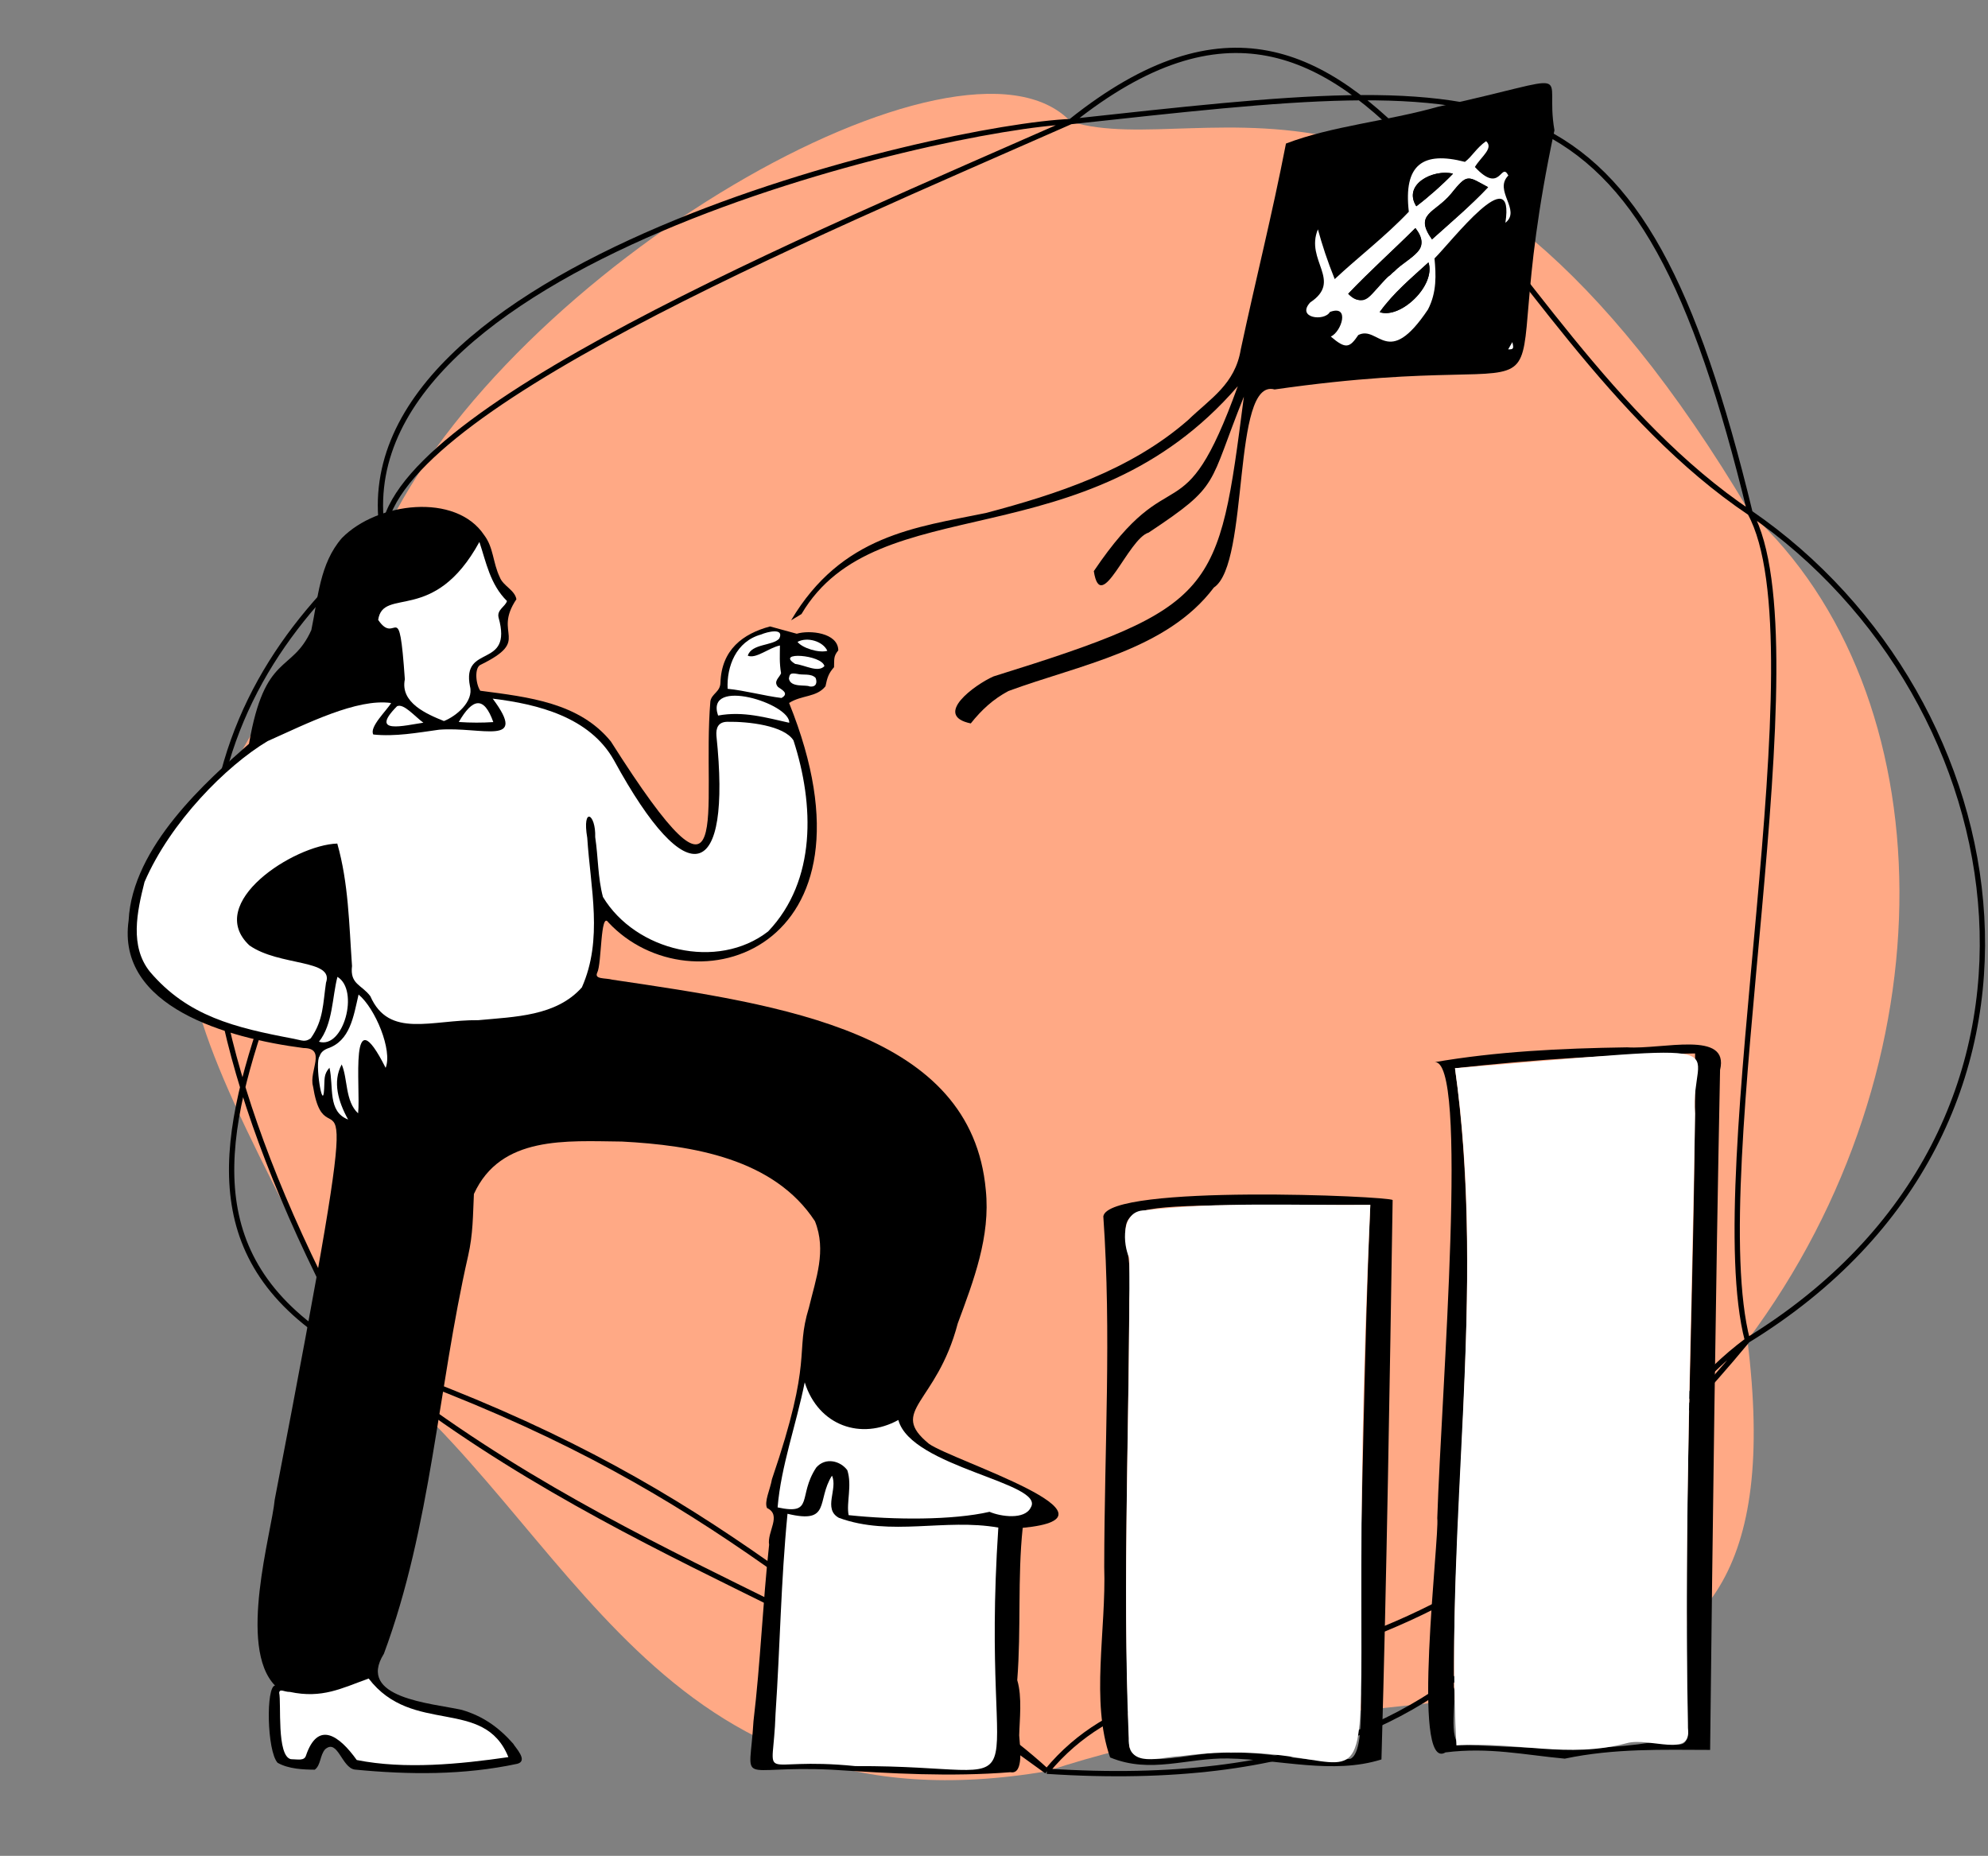 <svg width="376" height="351" viewBox="0 0 376 351" fill="none" xmlns="http://www.w3.org/2000/svg">
<rect x="0" y="0" width="376" height="351" fill="#808080" stroke="none"/>
<path d="M330.5 253.5C341.485 342.072 274.757 309.637 198 335C124.031 347.524 108.305 287.454 68.5 257C27.369 175.098 19.414 176.243 72.5 101.5C96.206 50.543 181.896 1.314 202.5 23C227.927 30.894 273.5 -0 331 97C368 131 369.497 201.306 330.5 253.5Z" fill="#FFA985"/>
<path d="M330.5 253.5C265.517 332.125 222.343 305.547 198 335M330.5 253.5C295.609 279.334 294.986 341.38 198 335M330.5 253.5C322.113 221.353 344.581 121.712 331 97M330.5 253.5C396.506 213.037 382.455 132.347 331 97M198 335C149.935 300.55 130.044 278.47 68.5 257M198 335C168.006 307.493 115.933 295.863 68.5 257M68.5 257C20.492 169.872 39.662 129.563 72.5 101.5M68.5 257C8.376 225.747 77.618 167.561 72.5 101.5M72.5 101.5C72.846 78.14 153.108 44.792 202.5 23M72.5 101.5C63.078 50.078 178.287 23.935 202.5 23M202.5 23C286.322 13.904 309.955 10.122 331 97M202.5 23C260.485 -23.383 279.001 62.095 331 97" stroke="black"/>
<g clip-path="url(#clip0_641_15720)">
<path d="M323.443 330.968C314.61 330.949 305.329 330.64 295.952 332.621C288.256 331.913 281.628 330.405 273.397 331.439C266.784 335.43 272.296 290.58 271.84 287.14C272.593 263.283 277.884 199.564 271.227 200.909C282.97 198.881 295.064 198.276 307.732 198.088C314.459 198.522 327.139 194.805 325.324 202.364C324.471 245.35 323.94 287.612 323.443 330.968ZM275.189 202.037C280.538 240.682 274.84 279.875 274.972 319.136C275.619 320.794 273.701 329.525 276.425 329.992C288.006 330.429 299.806 331.466 311.966 329.613C317.129 328.985 319.465 332.396 319.285 325.744C318.179 283.364 320.706 241.879 320.602 199.244C305.625 199.408 290.545 200.335 275.189 202.037ZM261.282 332.772C252.061 335.671 242.103 332.756 232.29 332.587C224.558 332.435 217.628 335.561 209.958 332.391C206.244 321.722 209.24 308.408 208.847 296.339C208.877 273.656 210.236 252.426 208.676 230.047C209.699 223.929 262.974 226.217 263.396 226.977C262.843 261.702 262.295 297.244 261.282 332.772ZM259.173 227.884C199.141 228.069 215.415 226.423 213.592 245.847C213.44 273.913 212.315 301.364 213.593 329.815C213.278 335.782 228.876 330.501 232.729 331.522C240.585 331.193 247.455 333.739 255.421 332.641C258.87 331.188 256.736 313.053 256.919 310.096C257.75 282.37 257.983 255.965 259.173 227.884Z" fill="black"/>
<path d="M275.189 202.037C332.909 197.322 319.395 197.057 320.601 210.619C319.934 249.733 318.561 287.477 319.216 326.78C320.21 332.647 312.011 328.487 307.659 329.697C296.575 332.669 286.966 329.369 275.459 330.109C273.147 287.93 281.299 244.64 275.189 202.037H275.189ZM259.173 227.884C252.734 367.167 270.447 325.929 223.242 332.152C219.594 332.264 213.265 334.654 213.479 328.737C212.225 298.199 213.744 268.712 213.594 237.9C212.398 235.503 211.887 228.958 216.49 228.919C230.777 227.276 244.489 228.01 259.173 227.884Z" fill="white"/>
</g>
<g clip-path="url(#clip1_641_15720)">
<path d="M150.691 119.861C153.142 119.12 158.506 119.67 158.551 123.002C157.616 124.147 157.808 124.633 157.746 126.188C156.729 127.334 156.468 128.125 156.128 129.794C154.45 131.918 151.672 131.418 149.243 132.953C168.226 179.975 130.81 191.357 115.048 174.439C113.545 172.268 113.825 182.299 112.956 183.96C112.359 185.265 114.446 184.925 115.82 185.293C148.353 190.097 183.756 195.235 186.449 225.075C187.353 233.857 184.163 242.158 181.14 250.318C177.13 265.623 167.913 266.712 175.72 273.091C180.375 276.333 214.406 286.944 193.428 288.969C192.43 298.456 193.158 307.995 192.396 317.779C193.36 320.933 192.829 325.374 192.764 328.226C192.876 330.102 193.737 335.702 191.106 335.184C179.742 336.092 168.599 335.43 157.267 334.707C139.039 333.842 141.766 338.298 142.511 325.52C143.842 314.406 144.24 303.456 145.465 292.178C145.047 289.702 147.918 286.566 145.077 285.222C144.494 284.019 145.686 281.653 145.999 279.777C153.942 256.522 150.272 256.208 153.002 247.3C154.326 241.761 156.357 236.554 154.136 230.973C146.383 219.1 130.91 216.601 117.63 215.907C107.158 215.807 94.697 214.72 89.632 225.825C89.437 229.841 89.487 233.373 88.535 237.538C82.81 262.655 81.552 288.697 72.605 312.786C67.352 321.185 81.599 322.123 87.329 323.393C91.283 324.55 94.299 326.654 97.067 329.794C97.435 330.495 99.986 333.038 97.84 333.594C87.739 335.754 77.419 335.689 67.124 334.689C64.622 334.374 63.889 328.761 61.491 330.853C60.501 331.965 60.699 333.846 59.534 334.709C57.422 334.698 54.553 334.583 52.496 333.398C50.482 331.144 50.282 319.011 52.015 318.793C44.904 311.501 51.396 289.827 51.958 283.64C70.733 186.141 61.987 222.994 59.198 205.434C58.395 202.589 61.826 198.235 57.402 198.221C43.007 196.353 22.012 190.471 24.327 174.1C25.014 160.085 39.275 147.562 47.094 140.682C50.081 123.318 55.191 127.406 58.884 119.164C60.157 113.128 60.446 106.601 64.663 101.764C71.356 94.947 86.22 93.154 91.574 101.209C93.383 103.596 93.183 106.37 94.526 109.169C95.144 110.817 97.368 111.585 97.67 113.337C93.112 120.107 100.596 120.971 90.951 125.709C89.704 126.174 89.942 129.323 90.835 130.643C100.02 131.845 109.567 132.905 115.538 140.239C139.367 177.816 132.669 152.938 134.354 132.644C134.595 131.183 136.236 130.874 136.261 129.119C136.464 122.887 140.496 119.861 145.645 118.482" fill="black"/>
<path d="M73.972 132.964C65.963 132.353 56.352 137.473 48.986 141.136C39.013 148.067 29.031 160.406 26.759 168.759C21.965 185.098 36.102 192.199 48.939 195.061C53.264 195.327 58.427 199.312 60.089 194.089C61.12 190.739 61.981 186.952 61.601 183.678C56.525 181.261 49.558 181.725 45.552 177.313C40.656 166.554 62.196 157.92 64.182 160.044C68.816 185.541 63.35 182.176 70.404 188.888C71.674 190.316 71.619 192.313 73.808 192.944C80.011 194.294 86.93 192.934 93.483 192.763C100.532 191.836 109.846 191.053 111.415 183.19C113.6 173.584 111.066 164.469 110.912 154.886C112.451 153.417 112.372 156.918 112.575 158.337C113.453 162.681 112.567 166.744 114.694 170.675C124.381 184.19 146.746 183.49 150.949 166.475C154.63 159.307 152.192 137.808 147.123 137.932C134.603 135.081 135.089 135.321 135.82 144.997C136.747 152.698 135.961 167.802 125.94 158.453C121.057 153.499 118.762 147.216 114.618 141.54C109.366 134.888 101.218 133.246 93.186 132.138C100.984 141.871 87.85 137.042 82.526 138.033C69.793 139.583 67.656 140.757 73.972 132.964V132.964ZM188.818 288.919C183.632 287.639 177.956 289.08 172.24 288.62C152.829 288.282 158.454 286.939 157.353 279.101C153.591 287.169 156.652 287.372 148.944 286.307C147.566 301.384 147.278 316.697 146.201 332.248C145.293 335.28 150.155 332.995 152.047 333.547C157.028 333.562 161.19 334.054 166.341 334.33C184.572 333.818 189.258 337.388 188.475 328.643C187.902 315.127 188.153 302.5 188.818 288.919Z" fill="black"/>
<path d="M187.158 285.936C189.036 287.324 197.934 286.939 194.41 282.992C185.262 277.413 172.044 275.757 169.911 268.566C162.44 272.676 154.619 269.197 152.2 261.449C150.691 269.272 147.762 276.807 147.073 285.101C154.413 287.078 151.13 280.718 154.795 277.137C163.217 273.587 159.561 284.414 160.712 286.673C169.408 287.375 179.902 287.596 187.158 285.936L187.158 285.936ZM96.15 332.333C90.103 320.294 77.323 327.998 69.325 317.402C54.434 324.988 51.728 314.205 53.043 324.925C53.761 327.922 51.961 332.974 56.285 332.775C57.293 332.745 57.737 332.896 58.106 331.378C61.047 324.569 64.81 329.689 67.863 333.128C77.201 334.458 86.813 333.771 96.15 332.333H96.15ZM90.67 102.502C80.24 119.839 71.711 110.305 71.563 117.648C71.883 119.139 74.132 118.397 75.375 118.997C76.155 122.461 76.638 126.617 76.517 130.537C77.146 133.506 81.204 135.154 83.962 136.375C86.938 135.422 89.813 132.092 88.783 128.391C88.038 124.329 92.929 124.677 94.566 121.707C95.551 119.574 93.544 117.167 94.697 115.111C97.369 112.966 94.369 112.495 93.119 110.296C92.123 107.681 91.828 105.368 90.67 102.502H90.67ZM64.819 182.791C64.836 178.371 64.504 159.349 61.98 161.058C55.17 162.374 43.353 169.426 47.691 176.667C52.567 180.432 59.207 180.629 64.819 182.791H64.819ZM64.626 201.324C65.778 203.613 65.123 208.134 67.731 210.569C68.205 205.159 66.041 188.306 72.939 201.967C74.184 197.794 70.659 190.402 67.818 188.101C65.418 201.617 61.177 195.399 60.242 200.94C59.821 202.302 60.649 208.998 61.297 206.574C61.48 204.933 60.919 203.617 62.313 201.942C63.126 205.009 61.843 210.316 65.843 211.74C64.224 208.734 62.706 204.799 64.627 201.324L64.626 201.324ZM147.511 122.083C146.752 122.177 139.249 126.128 142.104 122.953C143.898 121.82 145.915 122.271 147.683 120.365C147.765 117.874 142.203 120.679 141.029 121.504C138.948 122.305 135.919 130.588 138.469 130.604C141.961 129.944 144.883 132.418 148.2 131.748C148.552 131.432 148.713 130.823 148.035 130.518C145.904 129.508 147.119 128.866 147.783 126.821C147.138 125.21 147.659 124.214 147.51 122.083L147.511 122.083Z" fill="black"/>
<path d="M135.816 135.335C140.18 134.492 144.726 135.633 149.27 136.699C148.714 132.413 133.156 128.407 135.816 135.335ZM63.822 184.759C62.794 188.227 63.178 193.318 60.328 197.024C65.512 198.274 67.655 186.682 63.822 184.759ZM80.073 136.689C76.767 134.08 75.04 131.128 72.907 137.108C73.954 137.443 79.025 137.177 80.073 136.689ZM93.303 136.574C91.169 131.076 89.394 132.406 86.773 136.557C89.09 136.713 91.192 136.707 93.303 136.574ZM155.925 125.989C155.119 124.401 151.375 123.541 149.576 124.248C148.216 125.639 155.22 127.257 155.925 125.989ZM153.124 129.829C157.095 128.812 151.407 126.665 149.448 127.555C148.138 129.57 151.614 129.618 153.124 129.829ZM156.477 123.091C155.642 121.262 152.65 120.404 150.838 121.406C151.733 122.575 154.921 123.557 156.477 123.091Z" fill="black"/>
<path d="M73.972 132.964C73.248 134.274 69.788 137.507 70.605 138.921C74.778 139.355 78.898 138.582 83.064 138.012C91.018 137.388 100.026 141.305 93.186 132.138C101.706 133.173 111.541 135.611 116.128 143.801C130.148 169.512 138.37 166.591 135.501 139.157C135.388 137.72 135.805 136.527 137.587 136.516C141.547 136.449 148.323 137.223 150.077 140.045C154.004 152.14 154.45 166.52 145.285 176.163C135.687 183.614 120.202 179.872 114.037 169.643C113.053 165.942 113.159 162.219 112.575 158.337C112.711 153.802 110.052 152.508 111.071 158.471C111.687 168.029 114.084 177.643 110.052 186.75C105.212 192.201 97.417 192.298 90.468 192.951C81.63 192.85 73.584 196.476 70.043 188.415C68.394 186.208 66.154 186.19 66.579 182.697C66.013 174.704 65.928 167.084 63.792 159.546C55.633 159.79 38.61 170.774 47.17 178.806C52.813 182.776 63.251 181.383 61.66 185.858C61.078 189.764 61.201 192.956 58.781 196.371C57.697 197.148 57.197 196.792 55.532 196.461C44.431 194.364 35.509 192.222 28.348 183.78C24.503 178.977 25.902 172.481 27.332 166.819C32.221 155.485 42.791 144.841 50.607 140.174C58.001 136.874 67.498 132.053 73.972 132.963L73.972 132.964ZM188.818 288.919C185.139 344.631 199.483 333.856 161.787 334.032C142.656 332.104 146.249 338.116 146.683 324.099C147.554 311.211 147.682 299.258 148.945 286.307C157.257 288.304 154.375 283.81 157.354 279.101C158.517 281.59 155.602 285.4 158.661 287.074C168.495 290.665 178.705 287.132 188.818 288.919Z" fill="white"/>
<path d="M187.158 285.936C180.183 287.536 169.144 287.487 160.504 286.566C160.044 284.213 161.195 280.962 160.257 278.067C158.967 276.305 156.14 275.544 154.378 277.565C150.802 282.985 154.085 286.615 147.073 285.101C147.714 277.277 150.578 269.533 152.2 261.449C154.793 269.687 162.891 272.442 169.91 268.566C172.29 277.54 197.824 280.452 194.957 285.116C193.817 287.491 189.262 286.847 187.158 285.936L187.158 285.936ZM96.15 332.333C86.995 333.665 76.55 334.691 67.473 332.879C64.136 328.212 60.123 325.384 57.867 332.053C57.538 333.079 56.345 332.745 55.012 332.72C52.289 332.103 53.229 322.108 52.805 320.169C52.901 319.292 53.789 320.035 54.828 319.999C60.941 321.298 64.567 319.325 69.728 317.466C78 328.29 91.552 320.898 96.15 332.333ZM90.67 102.502C91.944 106.313 92.687 110.514 95.889 113.674C95.567 114.741 93.959 115.319 94.292 116.774C97.072 126.675 87.262 121.634 88.891 129.821C89.629 132.692 86.265 135.475 83.963 136.374C80.741 135.072 75.655 132.918 76.57 128.482C75.445 112.244 74.958 122.359 71.528 117.242C72.454 110.912 82.061 118.224 90.67 102.502ZM64.626 201.324C62.857 204.583 63.976 208.39 65.843 211.74C61.914 210.243 63.145 205.563 62.313 201.942C61.165 203.239 61.425 204.151 61.306 205.931C61.087 210.674 59.477 200.911 60.447 199.77C60.653 199.141 61.035 198.692 61.919 198.315C66.227 196.891 66.852 192.279 67.818 188.101C70.995 190.739 74.262 198.653 72.939 201.967C65.914 188.038 68.256 205.707 67.731 210.569C65.248 208.29 65.798 203.981 64.626 201.324L64.626 201.324ZM147.511 122.083C147.508 123.915 147.384 125.278 147.725 127.339C147.436 128.148 146.203 128.843 147.151 129.93C147.693 130.359 149.409 131.114 147.806 132.012C144.621 131.625 140.963 130.61 137.618 130.274C137.424 126.057 139.205 121.309 143.944 120.006C145.11 119.493 148.401 118.688 147.384 120.773C146.155 122.179 142.136 121.701 141.433 124.014C142.986 124.666 145.409 122.515 147.51 122.083L147.511 122.083Z" fill="white"/>
<path d="M135.816 135.335C133.273 127.989 149.479 133.06 149.27 136.699C144.912 135.74 140.588 134.446 135.816 135.335ZM63.822 184.758C68.009 187.272 64.968 198.46 60.328 197.024C62.972 193.7 62.814 188.59 63.822 184.758ZM80.073 136.689C76.589 137.184 69.689 139.028 75.09 133.576C76.344 132.976 78.4 135.46 80.073 136.689ZM93.303 136.574C91.192 136.707 89.091 136.713 86.773 136.557C89.387 132.034 91.534 131.594 93.303 136.574ZM155.925 125.989C154.699 127.285 152.268 125.788 150.405 125.576C146.508 123.161 155.477 123.817 155.925 125.989ZM153.124 129.829C152.407 129.453 149.531 130.101 149.21 128.358C149.345 127.477 149.456 127.226 150.816 127.461C151.834 127.739 153.396 127.299 154.261 128.214C154.601 129.077 154.395 130.009 153.124 129.829ZM156.477 123.091C154.921 123.557 151.733 122.575 150.838 121.406C152.65 120.404 155.642 121.262 156.477 123.091Z" fill="white"/>
</g>
<g clip-path="url(#clip2_641_15720)">
<path d="M149.625 117.323C159.2 101.17 173.253 99.75 186.489 97.02C199.776 93.493 213.789 88.986 224.7 79.453C228.984 75.319 233.587 72.686 234.677 66.07C237.537 52.703 240.564 40.823 243.221 27.15C252.055 23.782 262.157 22.967 272.094 20.163C299.549 14.187 291.967 12.964 294 24.638C280.691 86.97 305.213 64.469 241.071 73.661C232.907 71.363 236.431 106.605 229.586 111.123C220.681 122.955 204.252 125.711 190.713 130.701C187.842 132.244 185.666 134.237 183.605 136.825C176.35 135.317 184.401 129.478 187.906 127.934C230.278 114.721 230.425 112.378 235.261 75.024C228.397 92.043 230.973 91.615 217.248 100.732C213.343 101.862 208.203 116.6 206.878 108.022C221.919 85.722 223.534 102.302 234.11 73.044C205.237 106.454 165.944 91.811 151.587 116.138" fill="black"/>
<path d="M281.071 26.703C279.178 27.292 278.376 31.675 275.437 30.23C262.874 28.359 268.701 36.337 265.34 41.332C260.809 45.227 257.179 48.669 252.441 52.791C251.301 49.924 250.196 46.863 249.263 43.378C247.087 50.515 254.063 52.277 246.848 58.63C249.791 62.7 250.535 57.418 253.118 59.094C255.37 60.699 253.457 61.637 251.704 63.657C256.654 68.059 254.667 62.931 258.274 63.042C263.775 66.953 268.507 62.068 270.829 56.845C272.559 53.714 269.945 50.364 272.38 47.458C276.457 44.463 286.048 30.255 284.722 42.135C287.843 39.467 282.584 37.497 285.177 32.688C283.839 31.116 283.733 36.558 278.953 31.584C279.305 30.389 282.706 28.465 281.071 26.703V26.703ZM285.248 66.076C286.255 66.1 286.335 65.953 286.037 64.706L285.248 66.076Z" fill="black"/>
<path d="M281.071 26.703C282.559 28.03 280.146 29.611 278.953 31.584C283.87 36.904 283.845 30.442 285.281 33.193C282.426 36.067 287.775 39.731 284.722 42.135C286.576 29.975 274.517 45.712 271.315 48.875C271.597 51.922 271.778 55.259 270.078 58.536C262.442 69.948 260.764 61.428 256.907 63.363C255.275 65.758 254.57 66.122 251.704 63.657C253.746 62.736 255.374 57.562 251.531 59.005C250.468 60.854 245.136 60.14 247.798 57.208C254.013 53.078 246.794 49.291 249.263 43.378C250.069 46.328 251.043 49.323 252.441 52.791C256.856 48.645 261.988 44.763 266.458 40.045C265.42 31.071 269.151 28.566 277.07 30.616C278.441 29.586 279.227 27.994 281.071 26.704L281.071 26.703ZM267.7 43.137C263.466 47.357 259.127 51.218 254.995 55.563C258.281 59.172 260.634 53.464 263.752 51.312C266.764 48.092 270.907 47.682 267.7 43.137ZM281.449 35.401C277.838 33.508 277.642 32.56 274.477 36.614C271.399 40.396 267.415 40.297 270.84 45.272C274.387 42.073 277.878 39.167 281.449 35.401ZM270.173 49.631C266.891 52.636 263.574 55.373 260.944 59.036C265.077 60.427 271.622 53.688 270.173 49.631ZM274.817 32.852C271.579 31.913 265.138 34.619 267.872 39.012C269.951 37.45 272.692 35.058 274.817 32.852ZM285.248 66.076L286.037 64.706C286.335 65.953 286.255 66.1 285.248 66.076Z" fill="white"/>
<path d="M267.7 43.137C271.288 47.532 265.583 49.006 262.972 52.01C259.725 54.06 258.931 59.124 254.995 55.563C259.127 51.218 263.466 47.357 267.7 43.137ZM281.449 35.402C278.341 38.7 274.622 41.892 270.84 45.272C267.32 40.435 271.456 40.286 274.477 36.614C277.526 32.948 277.267 33.118 281.449 35.402ZM270.173 49.631C271.599 54.16 264.803 60.351 260.944 59.036C263.574 55.373 266.891 52.636 270.173 49.631ZM274.817 32.852C272.955 34.796 270.225 37.236 267.872 39.012C265.353 35.05 270.722 31.93 274.817 32.852Z" fill="black"/>
</g>
<defs>
<clipPath id="clip0_641_15720">
<rect width="117.425" height="136.5" fill="white" transform="translate(208.075 197.55)"/>
</clipPath>
<clipPath id="clip1_641_15720">
<rect width="176.05" height="239.75" fill="white" transform="translate(24.15 95.875)"/>
</clipPath>
<clipPath id="clip2_641_15720">
<rect width="144.375" height="121.1" fill="white" transform="translate(149.625 15.725)"/>
</clipPath>
</defs>
</svg>
